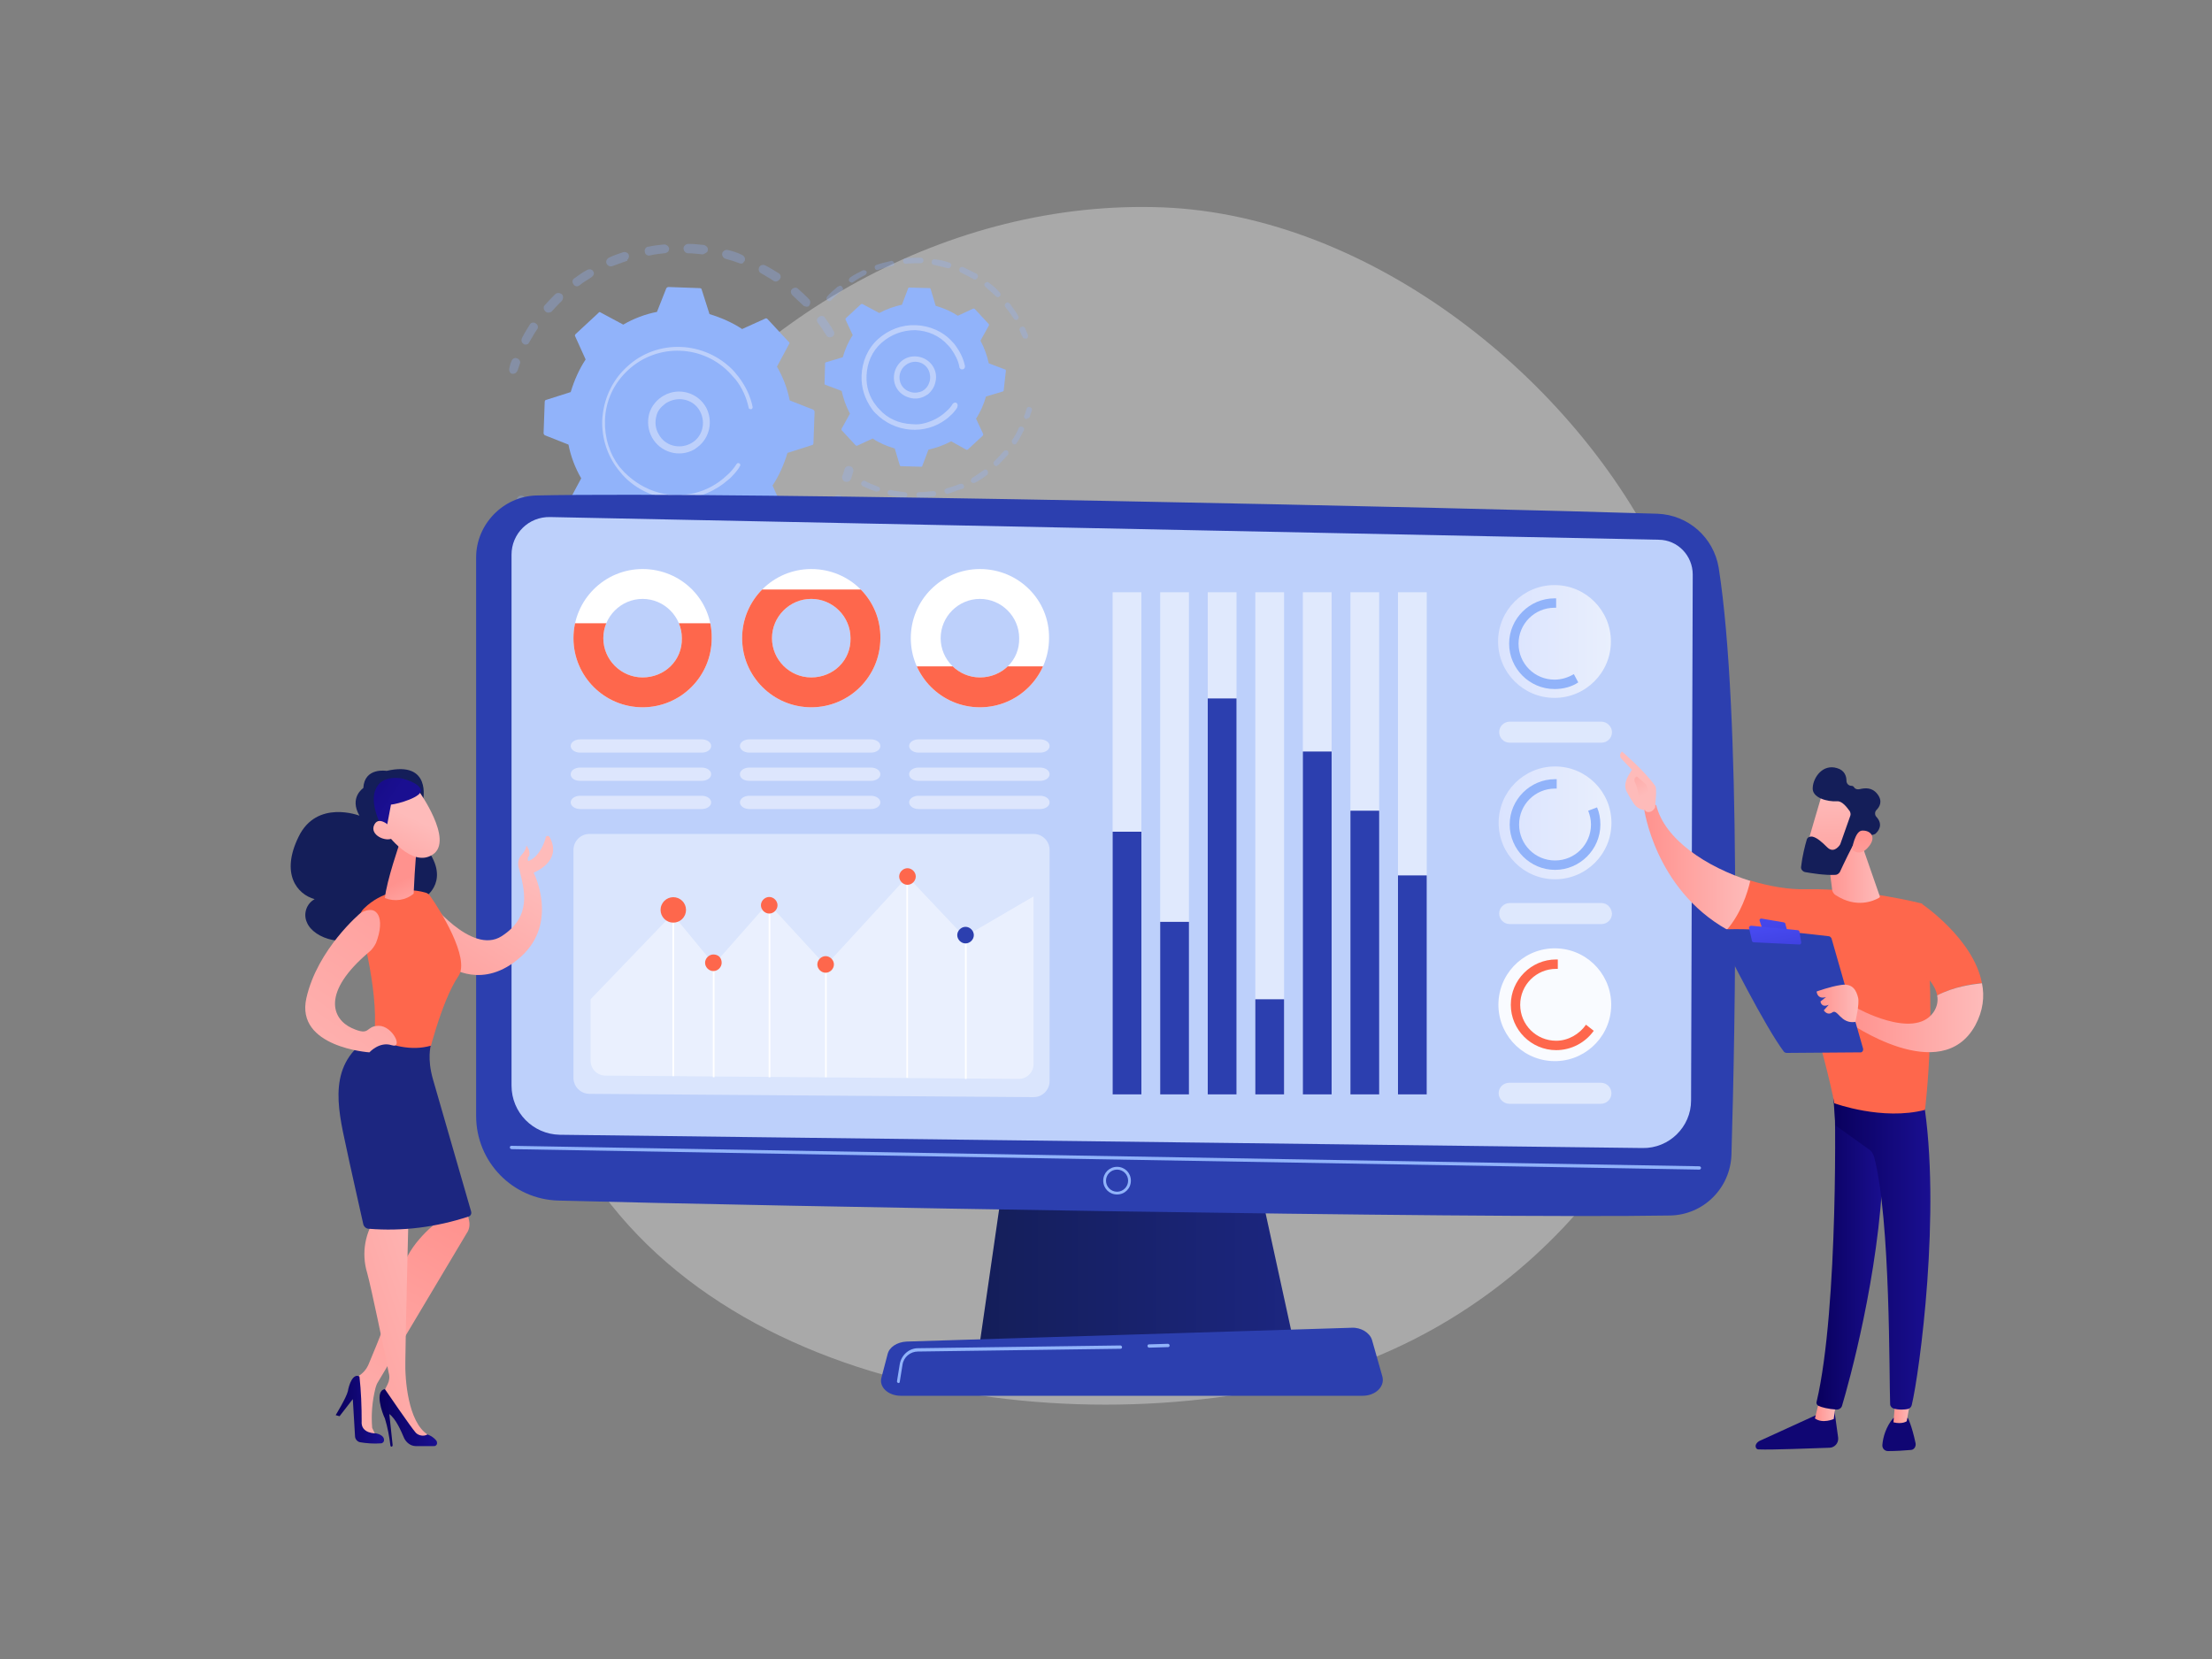 <?xml version="1.0" encoding="utf-8"?>
<!-- Generator: Adobe Illustrator 26.0.2, SVG Export Plug-In . SVG Version: 6.00 Build 0)  -->
<svg version="1.1" id="Layer_1" xmlns="http://www.w3.org/2000/svg" xmlns:xlink="http://www.w3.org/1999/xlink" x="0px" y="0px"
	 viewBox="0 0 400 300" style="enable-background:new 0 0 400 300;" xml:space="preserve">
<rect x="0" y="0" width="400" height="300" fill="#808080" stroke="none"/>
<style type="text/css">
	.st0{opacity:0.54;fill:#CCCCCC;enable-background:new    ;}
	.st1{opacity:0.3;}
	.st2{fill:#91B3FA;}
	.st3{fill:#BDD0FB;}
	.st4{fill:url(#SVGID_1_);}
	.st5{fill:#2C3FAF;}
	.st6{opacity:0.53;}
	.st7{fill:#FFFFFF;}
	.st8{clip-path:url(#SVGID_00000000190214613625070290000017296273260051963264_);fill:#FE674C;}
	.st9{clip-path:url(#SVGID_00000040559868231707047220000009889342857761761463_);fill:#FE674C;}
	.st10{clip-path:url(#SVGID_00000038390085284386885060000017703002353036294060_);fill:#FE674C;}
	.st11{opacity:0.44;fill:#FFFFFF;}
	.st12{fill:#FE674C;}
	.st13{opacity:0.48;}
	.st14{fill:url(#SVGID_00000008851175973363688240000014307749143243516095_);}
	.st15{opacity:0.5;fill:#FFFFFF;}
	.st16{fill:url(#SVGID_00000158728059148776377460000003415335837770723467_);}
	.st17{opacity:0.91;fill:#FFFFFF;}
	.st18{fill:#100673;}
	.st19{fill:url(#SVGID_00000110471435092855700800000017429492835035622286_);}
	.st20{fill:url(#SVGID_00000086662586160875280580000000558128183527928250_);}
	.st21{fill:url(#SVGID_00000051354371110420859500000004444719800594256314_);}
	.st22{fill:url(#SVGID_00000039129413274996931820000003111585776198960259_);}
	.st23{fill:url(#SVGID_00000142882206692843542030000016425177035897659265_);}
	.st24{fill:url(#SVGID_00000130611578080953966200000014677523039904525486_);}
	.st25{fill:url(#SVGID_00000036946525425126031770000017961572889626327694_);}
	.st26{fill:url(#SVGID_00000044152617847369668090000013930619069853864851_);}
	.st27{fill:url(#SVGID_00000073711173234412414980000006635558064076258451_);}
	.st28{fill:url(#SVGID_00000015321689318403639650000003158359893616341677_);}
	.st29{fill:url(#SVGID_00000078040530798308888660000008231211933805015443_);}
	.st30{fill:url(#SVGID_00000028283279226050961460000004891723083012457096_);}
	.st31{fill:url(#SVGID_00000084505085552001159160000015421555759248368296_);}
	.st32{fill:#141E59;}
	.st33{fill:url(#SVGID_00000148626144490445556000000005255660238092663713_);}
	.st34{fill:url(#SVGID_00000098191908947165817010000011933634814091822509_);}
	.st35{fill:url(#SVGID_00000111184304670308320590000000022980848888981413_);}
	.st36{fill:url(#SVGID_00000099625138265956426160000005035717722499805066_);}
	.st37{fill:url(#SVGID_00000182505280970067542080000009694445567797743803_);}
	.st38{fill:url(#SVGID_00000071527878345997352400000005110478992902234540_);}
	.st39{fill:url(#SVGID_00000091010945422265758810000013774300841600630188_);}
	.st40{fill:url(#SVGID_00000078747606275135297490000009886480665783431867_);}
	.st41{fill:url(#SVGID_00000182512495607932557030000006404760989005160089_);}
	.st42{fill:url(#SVGID_00000087387672636956528790000014461145788796705927_);}
	.st43{fill:#1C2680;}
	.st44{fill:url(#SVGID_00000068647143004018065790000015511069445625174163_);}
</style>
<g>
	<path class="st0" d="M282.6,222.1c-13.6,14.3-31.6,24.9-53.3,29.1c-49.8,9.8-117.2-5.1-132.3-60.1c-9.2-33.5-2.8-72.6,16.2-101.7
		c20.9-31.9,58.5-53.4,97.1-51.9c37.7,1.5,74.7,31.2,90.3,64.2C320.3,143.5,311.6,191.5,282.6,222.1z"/>
	<g>
		<g>
			<g class="st1">
				<path class="st2" d="M150.5,60.9c-0.4,0.2-0.9,0.1-1.1-0.3c-0.5-0.7-0.9-1.5-1.5-2.2c-0.3-0.4-0.2-0.9,0.2-1.1c0,0,0,0,0,0
					c0.4-0.3,0.9-0.2,1.1,0.2c0.5,0.7,1.1,1.5,1.5,2.3C151,60.2,150.9,60.6,150.5,60.9C150.6,60.9,150.6,60.9,150.5,60.9z
					 M145.2,55.2c-0.6-0.6-1.3-1.2-1.9-1.8c-0.3-0.3-0.4-0.8-0.1-1.1c0.3-0.3,0.8-0.4,1.1-0.1c0.7,0.6,1.4,1.3,2,1.9
					c0.3,0.3,0.3,0.8,0,1.2c0,0,0,0-0.1,0.1C146,55.5,145.5,55.5,145.2,55.2z M139.9,50.8c-0.7-0.5-1.5-0.9-2.3-1.4
					c-0.4-0.2-0.5-0.7-0.3-1.1c0.2-0.4,0.7-0.5,1.1-0.3c0.8,0.4,1.6,0.9,2.4,1.4c0.4,0.2,0.5,0.8,0.2,1.1c-0.1,0.1-0.1,0.1-0.2,0.2
					C140.6,50.9,140.2,51,139.9,50.8z M133.7,47.6c-0.8-0.3-1.7-0.6-2.5-0.8c-0.4-0.1-0.7-0.6-0.6-1c0.1-0.4,0.6-0.7,1-0.6
					c0.9,0.2,1.8,0.5,2.6,0.9c0.4,0.2,0.6,0.6,0.5,1c-0.1,0.2-0.2,0.3-0.3,0.4C134.3,47.7,134,47.7,133.7,47.6z M127,46
					c-0.9-0.1-1.8-0.2-2.6-0.2c-0.4,0-0.8-0.4-0.8-0.9c0-0.4,0.4-0.8,0.9-0.8c0.9,0,1.9,0.1,2.8,0.2c0.4,0.1,0.8,0.5,0.7,0.9
					c0,0.2-0.1,0.4-0.3,0.5C127.4,45.9,127.2,46,127,46z M120.1,45.8c-0.9,0.1-1.8,0.2-2.6,0.4c-0.4,0.1-0.9-0.2-0.9-0.7
					c-0.1-0.4,0.2-0.9,0.7-0.9c0.9-0.2,1.8-0.3,2.8-0.4c0.4,0,0.8,0.3,0.9,0.7c0,0.3-0.1,0.6-0.3,0.7
					C120.4,45.8,120.2,45.8,120.1,45.8z M94.7,62.2c-0.4-0.2-0.5-0.7-0.3-1.1c0.4-0.8,0.9-1.6,1.4-2.4c0.2-0.4,0.8-0.5,1.1-0.2
					c0.4,0.2,0.5,0.8,0.2,1.1c-0.5,0.7-0.9,1.5-1.4,2.3c-0.1,0.1-0.1,0.2-0.2,0.3C95.3,62.3,94.9,62.4,94.7,62.2z M113.3,47.2
					c-0.8,0.3-1.7,0.6-2.5,0.9c-0.4,0.2-0.9,0-1.1-0.4c-0.2-0.4,0-0.9,0.4-1.1c0.8-0.4,1.7-0.7,2.6-1c0.4-0.1,0.9,0.1,1,0.5
					c0.1,0.3,0,0.7-0.3,0.9C113.5,47.2,113.4,47.2,113.3,47.2z M98.6,56.3c-0.3-0.3-0.4-0.8-0.1-1.1c0.6-0.7,1.3-1.4,1.9-2
					c0.3-0.3,0.8-0.3,1.2,0c0.3,0.3,0.3,0.8,0,1.2c-0.6,0.6-1.2,1.2-1.8,1.9c0,0-0.1,0.1-0.1,0.1C99.3,56.6,98.9,56.6,98.6,56.3z
					 M107,50.1c-0.7,0.5-1.5,0.9-2.2,1.5c-0.4,0.3-0.9,0.2-1.1-0.2c-0.3-0.4-0.2-0.9,0.2-1.1c0,0,0,0,0,0c0.7-0.5,1.5-1.1,2.3-1.5
					c0.4-0.2,0.9-0.1,1.1,0.3C107.5,49.4,107.4,49.8,107,50.1C107.1,50.1,107.1,50.1,107,50.1z"/>
				<path class="st2" d="M93.3,67.4c0.1-0.1,0.2-0.2,0.3-0.4c0.1-0.4,0.3-0.8,0.4-1.2c0.2-0.4-0.1-0.9-0.5-1c-0.4-0.2-0.9,0.1-1,0.5
					c-0.2,0.4-0.3,0.8-0.4,1.3c-0.1,0.4,0.1,0.9,0.5,1C92.8,67.6,93.1,67.6,93.3,67.4z"/>
			</g>
			<g class="st1">
				<path class="st2" d="M95.4,92.2c0.3-0.2,0.4-0.7,0.2-1c-0.2-0.4-0.4-0.8-0.6-1.1c-0.2-0.4-0.7-0.6-1.1-0.4
					c-0.4,0.2-0.6,0.7-0.4,1.1c0.2,0.4,0.4,0.8,0.6,1.2c0.2,0.4,0.7,0.5,1.1,0.3C95.3,92.2,95.4,92.2,95.4,92.2z"/>
				<path class="st2" d="M141.3,103.5c-0.4,0.3-0.9,0.2-1.1-0.2c-0.3-0.4-0.2-0.9,0.2-1.1c0.7-0.5,1.4-1,2.1-1.6
					c0.3-0.3,0.9-0.2,1.1,0.1c0.3,0.3,0.2,0.9-0.1,1.1c-0.3,0.2-0.6,0.5-0.9,0.7C142.1,102.9,141.7,103.2,141.3,103.5z M145.5,98.9
					c-0.3-0.3-0.3-0.8,0-1.2c0.6-0.6,1.2-1.3,1.7-2c0.3-0.4,0.8-0.4,1.1-0.1c0.4,0.3,0.4,0.8,0.1,1.1c-0.6,0.7-1.2,1.4-1.8,2.1
					c0,0-0.1,0.1-0.1,0.1C146.3,99.2,145.8,99.2,145.5,98.9z M137.4,105.8c-0.8,0.4-1.7,0.8-2.5,1.1c-0.4,0.2-0.9,0-1.1-0.5
					c-0.2-0.4,0-0.9,0.5-1.1c0.8-0.3,1.6-0.7,2.4-1.1c0.4-0.2,0.9,0,1.1,0.4c0.2,0.4,0.1,0.8-0.2,1
					C137.5,105.7,137.5,105.7,137.4,105.8z M149.9,93.4c-0.4-0.2-0.5-0.7-0.3-1.1c0.4-0.7,0.8-1.5,1.2-2.3c0.2-0.4,0.7-0.6,1.1-0.4
					c0.4,0.2,0.6,0.7,0.4,1.1c-0.4,0.8-0.8,1.6-1.3,2.4c-0.1,0.1-0.1,0.2-0.2,0.2C150.5,93.6,150.2,93.6,149.9,93.4z M130.7,108.2
					c-0.9,0.2-1.8,0.4-2.7,0.5c-0.4,0.1-0.9-0.2-0.9-0.7c-0.1-0.4,0.2-0.9,0.7-0.9c0.9-0.1,1.7-0.3,2.5-0.5c0.4-0.1,0.9,0.2,1,0.6
					c0.1,0.3,0,0.7-0.3,0.8C130.9,108.1,130.8,108.2,130.7,108.2z M123.6,109.2c-0.9,0-1.8,0-2.7-0.1c-0.4,0-0.8-0.4-0.8-0.9
					c0-0.4,0.4-0.8,0.9-0.8c0.9,0.1,1.7,0.1,2.6,0.1c0.4,0,0.8,0.3,0.8,0.8c0,0.3-0.1,0.5-0.3,0.7
					C124,109.1,123.8,109.1,123.6,109.2z M116.5,108.5c-0.9-0.2-1.8-0.4-2.7-0.7c-0.4-0.1-0.7-0.6-0.6-1c0.1-0.4,0.6-0.7,1-0.6
					c0.8,0.2,1.7,0.4,2.5,0.6c0.4,0.1,0.7,0.5,0.6,1c0,0.2-0.2,0.4-0.3,0.5C117,108.5,116.7,108.6,116.5,108.5z M109.7,106.3
					c-0.8-0.4-1.7-0.8-2.4-1.2c-0.4-0.2-0.5-0.7-0.3-1.1c0.2-0.4,0.7-0.5,1.1-0.3c0.8,0.4,1.5,0.8,2.3,1.2c0.4,0.2,0.6,0.7,0.4,1.1
					c-0.1,0.1-0.1,0.2-0.3,0.3C110.2,106.4,109.9,106.5,109.7,106.3z M103.5,102.7c-0.7-0.5-1.4-1.1-2.1-1.7
					c-0.3-0.3-0.4-0.8-0.1-1.2c0.3-0.3,0.8-0.4,1.2-0.1c0.6,0.6,1.3,1.1,2,1.6c0.4,0.3,0.4,0.8,0.2,1.1c0,0.1-0.1,0.1-0.2,0.2
					C104.2,102.9,103.8,102.9,103.5,102.7z M98.2,97.8c-0.4-0.5-0.9-1-1.3-1.6c-0.1-0.2-0.3-0.4-0.4-0.6c-0.3-0.4-0.2-0.9,0.2-1.1
					c0.4-0.3,0.9-0.2,1.1,0.2c0.1,0.2,0.3,0.4,0.4,0.6c0.4,0.5,0.8,1,1.2,1.5c0.3,0.3,0.3,0.9-0.1,1.1c0,0,0,0,0,0
					C99,98.2,98.5,98.1,98.2,97.8z"/>
				<path class="st2" d="M153.6,87c0.1-0.1,0.2-0.2,0.3-0.4c0.1-0.4,0.3-0.9,0.4-1.3c0.1-0.4-0.1-0.9-0.6-1c-0.4-0.1-0.9,0.1-1,0.6
					c-0.1,0.4-0.2,0.8-0.4,1.2c-0.1,0.4,0.1,0.9,0.5,1C153.2,87.2,153.4,87.1,153.6,87z"/>
			</g>
			<g>
				<path class="st2" d="M147.3,74.5c0-0.2-0.1-0.3-0.2-0.4l-4.3-1.7c-0.4-2.1-1.2-4.2-2.3-6.1l2.2-4.1c0.1-0.1,0.1-0.3-0.1-0.4
					l-3.8-4.1c-0.1-0.1-0.3-0.2-0.4-0.1l-4.2,1.9c-1.8-1.2-3.9-2.1-5.9-2.7l-1.4-4.4c0-0.2-0.2-0.3-0.4-0.3l-5.6-0.2
					c-0.2,0-0.3,0.1-0.4,0.2l-1.7,4.3c-2.1,0.4-4.2,1.2-6.1,2.3l-4.1-2.2c-0.1-0.1-0.3-0.1-0.4,0.1l-4.1,3.8
					c-0.1,0.1-0.2,0.3-0.1,0.4l1.9,4.2c-1.2,1.8-2.1,3.9-2.7,5.9l-4.4,1.4c-0.2,0-0.3,0.2-0.3,0.4l-0.2,5.6c0,0.2,0.1,0.3,0.2,0.4
					l4.3,1.7c0.4,2.1,1.2,4.2,2.3,6.1l-2.2,4.1c-0.1,0.1-0.1,0.3,0.1,0.4l3.8,4.1c0.1,0.1,0.3,0.2,0.4,0.1l4.2-1.9
					c1.8,1.2,3.9,2.1,5.9,2.7l1.4,4.4c0,0.2,0.2,0.3,0.4,0.3l5.6,0.2c0.2,0,0.3-0.1,0.4-0.2l1.7-4.3c2.1-0.4,4.2-1.2,6.1-2.3
					l4.1,2.2c0.1,0.1,0.3,0.1,0.4-0.1l4.1-3.8c0.1-0.1,0.2-0.3,0.1-0.4l-1.9-4.2c1.2-1.8,2.1-3.9,2.7-5.9l4.4-1.4
					c0.2,0,0.3-0.2,0.3-0.4L147.3,74.5z"/>
				<g>
					<path class="st3" d="M125.5,81.3c-2.7,1.5-6.1,0.5-7.6-2.2c-0.7-1.3-0.9-2.8-0.5-4.3c0.4-1.4,1.4-2.6,2.7-3.3
						c2.7-1.5,6.1-0.5,7.6,2.2c1.3,2.5,0.6,5.5-1.5,7.1C125.9,81,125.7,81.2,125.5,81.3z M118.7,75.2c-0.3,1.1-0.2,2.3,0.4,3.3
						c1.1,2.1,3.7,2.8,5.8,1.7c2.1-1.1,2.8-3.7,1.7-5.8c-1.1-2.1-3.7-2.8-5.8-1.7c-0.2,0.1-0.4,0.2-0.5,0.3
						C119.5,73.6,118.9,74.3,118.7,75.2z"/>
				</g>
				<path class="st3" d="M130.9,87.4c0.4-0.3,0.7-0.6,1.1-0.9l0,0c0.1-0.1,0.2-0.2,0.3-0.3c0.5-0.5,1-1.1,1.4-1.7c0,0,0,0,0,0
					c0,0,0,0,0-0.1c0,0,0.1-0.1,0.1-0.1c0.1-0.1,0.1-0.3,0-0.4c0,0,0-0.1-0.1-0.1c-0.1-0.1-0.4-0.1-0.5,0.1
					c-0.5,0.8-1.1,1.5-1.8,2.1c-3.4,3.2-8,4.2-12.2,3.1c-2.3-0.6-4.5-1.9-6.3-3.7c-0.3-0.3-0.6-0.7-0.9-1c-1.8-2.4-2.7-5.3-2.6-8.4
					c0.1-3.5,1.6-6.7,4.2-9.1c5.3-4.9,13.6-4.6,18.5,0.7c0.3,0.3,0.6,0.7,0.9,1c1.2,1.5,2,3.3,2.4,5.2c0,0,0,0.1,0.1,0.1
					c0.1,0.1,0.2,0.1,0.3,0.1c0.2,0,0.3-0.2,0.3-0.4c-0.4-2-1.3-3.8-2.5-5.4c-0.3-0.4-0.6-0.7-0.9-1.1c-5.2-5.5-13.9-5.9-19.4-0.7
					c-2.7,2.5-4.2,5.9-4.4,9.6c-0.1,3.2,0.9,6.3,2.8,8.8c0.3,0.4,0.6,0.7,0.9,1.1c2.5,2.7,5.9,4.2,9.6,4.4
					C125.4,90.3,128.4,89.3,130.9,87.4z"/>
			</g>
		</g>
		<g>
			<g class="st1">
				<path class="st2" d="M185.7,61.2c0.2-0.1,0.2-0.4,0.2-0.6c-0.2-0.4-0.3-0.8-0.5-1.2c-0.1-0.3-0.4-0.4-0.7-0.3
					c-0.3,0.1-0.4,0.4-0.3,0.7c0.2,0.4,0.3,0.8,0.5,1.1c0.1,0.3,0.4,0.4,0.6,0.3C185.7,61.3,185.7,61.2,185.7,61.2z"/>
				<path class="st2" d="M184,57.8c-0.2,0.1-0.5,0.1-0.7-0.2c-0.4-0.6-0.8-1.2-1.2-1.7c-0.1-0.1-0.2-0.2-0.3-0.4
					c-0.2-0.2-0.1-0.5,0.1-0.7c0.2-0.2,0.5-0.1,0.7,0.1c0.1,0.1,0.2,0.2,0.3,0.4c0.4,0.6,0.9,1.2,1.2,1.8
					C184.3,57.3,184.2,57.6,184,57.8C184,57.8,184,57.8,184,57.8z M180.1,53.6c-0.6-0.6-1.3-1.2-1.9-1.7c-0.2-0.2-0.3-0.5-0.1-0.7
					c0.2-0.2,0.5-0.3,0.7-0.1c0.7,0.5,1.4,1.1,2,1.8c0.2,0.2,0.2,0.5,0,0.7c0,0,0,0-0.1,0C180.6,53.8,180.3,53.8,180.1,53.6z
					 M176.1,50.5c-0.7-0.4-1.5-0.8-2.3-1.2c-0.3-0.1-0.4-0.4-0.3-0.7c0.1-0.3,0.4-0.4,0.7-0.3c0.8,0.4,1.6,0.8,2.4,1.2
					c0.2,0.1,0.3,0.4,0.2,0.7c0,0.1-0.1,0.1-0.1,0.1C176.5,50.6,176.3,50.6,176.1,50.5z M171.4,48.5c-0.8-0.2-1.7-0.4-2.5-0.6
					c-0.3,0-0.5-0.3-0.4-0.6c0-0.3,0.3-0.5,0.6-0.4c0.9,0.1,1.8,0.3,2.6,0.6c0.3,0.1,0.4,0.4,0.3,0.6c0,0.1-0.1,0.2-0.2,0.3
					C171.7,48.5,171.6,48.5,171.4,48.5z M166.4,47.6c-0.8,0-1.7,0-2.6,0.1c-0.3,0-0.5-0.2-0.5-0.5c0-0.3,0.2-0.5,0.5-0.5
					c0.9-0.1,1.8-0.1,2.7-0.1c0.3,0,0.5,0.2,0.5,0.5c0,0.2-0.1,0.3-0.2,0.4C166.6,47.6,166.5,47.6,166.4,47.6z M161.3,48.1
					c-0.8,0.2-1.7,0.4-2.5,0.7c-0.3,0.1-0.5,0-0.6-0.3c-0.1-0.3,0-0.5,0.3-0.6c0.8-0.3,1.7-0.5,2.6-0.7c0.3-0.1,0.5,0.1,0.6,0.4
					c0,0.2,0,0.4-0.2,0.5C161.4,48,161.4,48.1,161.3,48.1z M156.5,49.7c-0.8,0.4-1.5,0.8-2.2,1.3c-0.2,0.2-0.5,0.1-0.7-0.1
					c-0.2-0.2-0.1-0.5,0.1-0.7c0.7-0.5,1.5-0.9,2.3-1.3c0.2-0.1,0.6,0,0.7,0.2C156.8,49.3,156.7,49.5,156.5,49.7
					C156.5,49.7,156.5,49.7,156.5,49.7z M149.6,54.3c-0.2-0.2-0.2-0.5,0-0.7c0.5-0.6,1.1-1.1,1.7-1.6c0.1-0.1,0.2-0.2,0.3-0.2
					c0.2-0.2,0.5-0.2,0.7,0.1c0.2,0.2,0.2,0.5-0.1,0.7c-0.1,0.1-0.2,0.1-0.3,0.2c-0.6,0.5-1.1,1-1.6,1.5c0,0,0,0-0.1,0.1
					C150.1,54.5,149.8,54.5,149.6,54.3z"/>
			</g>
			<g class="st1">
				<path class="st2" d="M178.5,85.9c-0.7,0.5-1.4,1-2.2,1.4c-0.2,0.1-0.5,0.1-0.7-0.2c-0.1-0.2,0-0.5,0.2-0.7
					c0.7-0.4,1.4-0.9,2.1-1.4c0.2-0.2,0.5-0.1,0.7,0.1C178.7,85.4,178.7,85.7,178.5,85.9C178.5,85.9,178.5,85.9,178.5,85.9z
					 M179.8,84.1c-0.2-0.2-0.2-0.5,0-0.7c0.6-0.6,1.2-1.2,1.7-1.8c0.2-0.2,0.5-0.2,0.7-0.1c0.2,0.2,0.2,0.5,0.1,0.7
					c-0.6,0.7-1.2,1.3-1.8,1.9c0,0,0,0,0,0C180.2,84.4,179.9,84.3,179.8,84.1z M173.9,88.4c-0.8,0.3-1.6,0.6-2.5,0.9
					c-0.3,0.1-0.5-0.1-0.6-0.4c-0.1-0.3,0.1-0.5,0.4-0.6c0.8-0.2,1.6-0.5,2.4-0.8c0.3-0.1,0.6,0,0.7,0.3c0.1,0.2,0,0.5-0.2,0.6
					C174,88.4,173.9,88.4,173.9,88.4z M183.2,80.3c-0.2-0.2-0.3-0.5-0.2-0.7c0.5-0.7,0.9-1.4,1.2-2.2c0.1-0.2,0.4-0.4,0.7-0.2
					c0.3,0.1,0.4,0.4,0.2,0.7c-0.4,0.8-0.8,1.6-1.3,2.3c0,0.1-0.1,0.1-0.1,0.1C183.6,80.4,183.3,80.4,183.2,80.3z M168.8,89.8
					c-0.9,0.1-1.7,0.2-2.6,0.2c-0.3,0-0.5-0.2-0.5-0.5c0-0.3,0.2-0.5,0.5-0.5c0.8,0,1.7-0.1,2.5-0.2c0.3,0,0.5,0.1,0.6,0.4
					c0,0.2-0.1,0.4-0.2,0.5C169,89.8,168.9,89.8,168.8,89.8z M163.5,90c-0.9-0.1-1.7-0.2-2.6-0.4c-0.3-0.1-0.4-0.3-0.4-0.6
					c0.1-0.3,0.3-0.4,0.6-0.4c0.8,0.2,1.7,0.3,2.5,0.4c0.3,0,0.5,0.3,0.5,0.5c0,0.1-0.1,0.3-0.2,0.4C163.8,90,163.7,90,163.5,90z
					 M158.4,88.9c-0.8-0.3-1.6-0.6-2.4-1c-0.2-0.1-0.4-0.4-0.2-0.7c0.1-0.2,0.4-0.4,0.7-0.2c0.7,0.4,1.5,0.7,2.3,1
					c0.3,0.1,0.4,0.4,0.3,0.6c0,0.1-0.1,0.2-0.2,0.2C158.7,88.9,158.6,88.9,158.4,88.9z"/>
				<path class="st2" d="M186,75.6c0.1-0.1,0.1-0.1,0.2-0.2c0.1-0.4,0.3-0.8,0.4-1.2c0.1-0.3-0.1-0.5-0.4-0.6
					c-0.3-0.1-0.5,0.1-0.6,0.4c-0.1,0.4-0.2,0.8-0.4,1.2c-0.1,0.3,0.1,0.5,0.3,0.6C185.7,75.7,185.8,75.7,186,75.6z"/>
			</g>
			<g>
				<path class="st2" d="M181.9,67c0-0.1-0.1-0.2-0.2-0.2l-2.9-1.1c-0.3-1.4-0.8-2.8-1.5-4.1l1.5-2.7c0.1-0.1,0-0.2,0-0.3l-2.5-2.7
					c-0.1-0.1-0.2-0.1-0.3-0.1l-2.8,1.3c-1.2-0.8-2.6-1.4-4-1.8l-0.9-3c0-0.1-0.1-0.2-0.2-0.2l-3.7-0.1c-0.1,0-0.2,0.1-0.2,0.2
					l-1.1,2.9c-1.4,0.3-2.8,0.8-4.1,1.5L156,55c-0.1-0.1-0.2,0-0.3,0l-2.7,2.5c-0.1,0.1-0.1,0.2-0.1,0.3l1.3,2.8
					c-0.8,1.2-1.4,2.6-1.8,4l-3,0.9c-0.1,0-0.2,0.1-0.2,0.2l-0.1,3.7c0,0.1,0.1,0.2,0.2,0.2l2.9,1.1c0.3,1.4,0.8,2.8,1.5,4.1
					l-1.5,2.7c-0.1,0.1,0,0.2,0,0.3l2.5,2.7c0.1,0.1,0.2,0.1,0.3,0.1l2.8-1.3c1.2,0.8,2.6,1.4,4,1.8l0.9,3c0,0.1,0.1,0.2,0.2,0.2
					l3.7,0.1c0.1,0,0.2-0.1,0.2-0.2l1.1-2.9c1.4-0.3,2.8-0.8,4.1-1.5l2.7,1.5c0.1,0.1,0.2,0,0.3,0l2.7-2.5c0.1-0.1,0.1-0.2,0.1-0.3
					l-1.3-2.8c0.8-1.2,1.4-2.6,1.8-4l3-0.9c0.1,0,0.2-0.1,0.2-0.2L181.9,67z"/>
				<g>
					<path class="st3" d="M167.3,71.6c-0.9,0.5-1.9,0.6-2.9,0.3c-1-0.3-1.8-0.9-2.3-1.8c-1-1.8-0.3-4.2,1.5-5.2
						c1.8-1,4.2-0.3,5.2,1.5c0.5,0.9,0.6,1.9,0.3,2.9c-0.2,0.8-0.7,1.5-1.3,2C167.6,71.4,167.5,71.5,167.3,71.6z M163,69.6
						c0.4,0.7,1,1.1,1.7,1.3c0.7,0.2,1.5,0.1,2.1-0.2l0,0c0.7-0.4,1.1-1,1.3-1.7c0.2-0.7,0.1-1.5-0.2-2.1c-0.7-1.4-2.4-1.9-3.8-1.1
						c-0.1,0.1-0.2,0.1-0.3,0.2C162.7,66.8,162.3,68.3,163,69.6z"/>
				</g>
				<path class="st3" d="M171.1,75.8c0.3-0.2,0.5-0.4,0.7-0.6c0.5-0.4,0.9-0.9,1.3-1.5c0,0,0,0,0-0.1c0.1-0.2,0.1-0.4,0-0.6
					c0,0-0.1-0.1-0.1-0.1c-0.2-0.2-0.5-0.1-0.7,0.1c-0.3,0.5-0.7,1-1.2,1.4l0,0c0,0,0,0-0.1,0.1c-1.1,1-2.3,1.6-3.7,2
					c-0.7,0.2-1.5,0.3-2.3,0.2c0,0,0,0,0,0c0,0,0,0-0.1,0c-2.3-0.1-4.4-1-5.9-2.7c-0.2-0.2-0.4-0.4-0.6-0.7
					c-1.2-1.5-1.8-3.4-1.7-5.4c0.1-2.3,1-4.4,2.7-5.9c1.7-1.5,3.8-2.3,6.1-2.3c2.3,0.1,4.4,1,5.9,2.7c0.2,0.2,0.4,0.4,0.6,0.7
					c0.7,1,1.3,2.1,1.5,3.3c0,0.1,0,0.1,0.1,0.2c0.1,0.2,0.3,0.2,0.5,0.2c0.3-0.1,0.4-0.3,0.4-0.6c-0.3-1.4-0.9-2.6-1.7-3.7
					c-0.2-0.3-0.4-0.5-0.6-0.7c-1.7-1.9-4.1-2.9-6.6-3c-2.5-0.1-4.9,0.8-6.8,2.5c-1.9,1.7-2.9,4.1-3,6.6c-0.1,2.2,0.6,4.3,1.9,6.1
					c0.2,0.3,0.4,0.5,0.6,0.7C161.8,78.3,167.3,78.7,171.1,75.8z"/>
			</g>
		</g>
	</g>
	<g>
		<g>
			<linearGradient id="SVGID_1_" gradientUnits="userSpaceOnUse" x1="177.053" y1="226.458" x2="234.102" y2="226.458">
				<stop  offset="0" style="stop-color:#141E59"/>
				<stop  offset="1" style="stop-color:#1C2680"/>
			</linearGradient>
			<polygon class="st4" points="182,209.5 177.1,243.4 234.1,243.4 226.7,209.5 			"/>
			<path class="st5" d="M86.1,100.8v101c0,8.3,6.6,15.1,14.9,15.3c36.9,1,165.9,3.3,201,2.7c6-0.1,10.9-4.9,11.1-11
				c0.7-23.5,1.8-79.9-2.3-106.1c-0.9-5.5-5.5-9.6-11.1-9.8c-30.9-1-167.7-4.1-202.8-3.3C91,89.8,86.1,94.8,86.1,100.8z"/>
			<path class="st3" d="M92.5,100.3v96c0,4.9,3.9,8.8,8.7,8.9l195.8,2.4c4.8,0.1,8.8-3.8,8.8-8.6l0.3-95.1c0-3.4-2.7-6.3-6.2-6.3
				L99.5,93.5C95.6,93.4,92.5,96.5,92.5,100.3z"/>
			<path class="st2" d="M307.3,211.5C307.3,211.5,307.3,211.5,307.3,211.5l-214.8-3.7c-0.1,0-0.3-0.1-0.3-0.3c0-0.2,0.1-0.3,0.3-0.3
				l214.8,3.7c0.1,0,0.3,0.1,0.3,0.3C307.6,211.4,307.4,211.5,307.3,211.5z"/>
			<path class="st2" d="M202,216c-1.4,0-2.5-1.1-2.5-2.5s1.1-2.5,2.5-2.5c1.4,0,2.5,1.1,2.5,2.5S203.4,216,202,216z M202,211.5
				c-1.1,0-2,0.9-2,2s0.9,2,2,2s2-0.9,2-2S203.1,211.5,202,211.5z"/>
			<path class="st5" d="M246.4,252.4h-83.5c-2.3,0-4-1.6-3.5-3.3l1.1-4.2c0.3-1.3,1.7-2.2,3.4-2.3l80.5-2.5c1.7-0.1,3.3,0.9,3.7,2.2
				l1.9,6.7C250.4,250.8,248.7,252.4,246.4,252.4z"/>
			<path class="st2" d="M207.8,243.7c-0.1,0-0.3-0.1-0.3-0.3c0-0.2,0.1-0.3,0.3-0.3l3.4-0.1c0.1,0,0.3,0.1,0.3,0.3
				c0,0.2-0.1,0.3-0.3,0.3L207.8,243.7L207.8,243.7z"/>
			<path class="st2" d="M162.5,250.1C162.4,250.1,162.4,250.1,162.5,250.1c-0.2,0-0.3-0.2-0.3-0.3l0.5-3.1c0.3-1.7,1.7-2.9,3.3-2.9
				l36.6-0.5h0c0.1,0,0.3,0.1,0.3,0.3c0,0.2-0.1,0.3-0.3,0.3l-36.6,0.5c-1.4,0-2.6,1-2.8,2.4l-0.5,3.1
				C162.7,250,162.6,250.1,162.5,250.1z"/>
		</g>
		<g>
			<g class="st6">
				<rect x="201.2" y="107.1" class="st7" width="5.2" height="90.8"/>
				<rect x="209.8" y="107.1" class="st7" width="5.2" height="90.8"/>
				<rect x="218.4" y="107.1" class="st7" width="5.2" height="90.8"/>
				<rect x="227" y="107.1" class="st7" width="5.2" height="90.8"/>
				<rect x="235.6" y="107.1" class="st7" width="5.2" height="90.8"/>
				<rect x="244.2" y="107.1" class="st7" width="5.2" height="90.8"/>
				<rect x="252.8" y="107.1" class="st7" width="5.2" height="90.8"/>
			</g>
			<rect x="201.2" y="150.4" class="st5" width="5.2" height="47.5"/>
			<rect x="209.8" y="166.7" class="st5" width="5.2" height="31.2"/>
			<rect x="218.4" y="126.3" class="st5" width="5.2" height="71.6"/>
			<rect x="227" y="180.7" class="st5" width="5.2" height="17.2"/>
			<rect x="235.6" y="135.9" class="st5" width="5.2" height="62"/>
			<rect x="244.2" y="146.6" class="st5" width="5.2" height="51.3"/>
			<rect x="252.8" y="158.3" class="st5" width="5.2" height="39.6"/>
		</g>
		<g>
			<g>
				<g>
					<defs>
						<path id="SVGID_00000053511260174569531230000010662617222965051032_" d="M116.2,102.9c-6.9,0-12.5,5.6-12.5,12.5
							c0,6.9,5.6,12.5,12.5,12.5c6.9,0,12.5-5.6,12.5-12.5C128.8,108.5,123.2,102.9,116.2,102.9z M116.2,122.5
							c-3.9,0-7.1-3.2-7.1-7.1c0-3.9,3.2-7.1,7.1-7.1c3.9,0,7.1,3.2,7.1,7.1C123.4,119.4,120.2,122.5,116.2,122.5z"/>
					</defs>
					
						<use xlink:href="#SVGID_00000053511260174569531230000010662617222965051032_"  style="overflow:visible;opacity:0.57;fill:#FFFFFF;"/>
					<clipPath id="SVGID_00000166649835357953825980000002292088788023720354_">
						<use xlink:href="#SVGID_00000053511260174569531230000010662617222965051032_"  style="overflow:visible;opacity:0.57;"/>
					</clipPath>
					
						<rect x="98.8" y="112.7" style="clip-path:url(#SVGID_00000166649835357953825980000002292088788023720354_);fill:#FE674C;" width="37.2" height="15.7"/>
				</g>
			</g>
			<g>
				<g>
					<defs>
						<path id="SVGID_00000141413572390426333230000007188720961636079527_" d="M146.7,102.9c-6.9,0-12.5,5.6-12.5,12.5
							c0,6.9,5.6,12.5,12.5,12.5c6.9,0,12.5-5.6,12.5-12.5C159.3,108.5,153.7,102.9,146.7,102.9z M146.7,122.5
							c-3.9,0-7.1-3.2-7.1-7.1c0-3.9,3.2-7.1,7.1-7.1c3.9,0,7.1,3.2,7.1,7.1C153.9,119.4,150.7,122.5,146.7,122.5z"/>
					</defs>
					
						<use xlink:href="#SVGID_00000141413572390426333230000007188720961636079527_"  style="overflow:visible;opacity:0.57;fill:#FFFFFF;"/>
					<clipPath id="SVGID_00000102540120563494342370000011045468581491832239_">
						<use xlink:href="#SVGID_00000141413572390426333230000007188720961636079527_"  style="overflow:visible;opacity:0.57;"/>
					</clipPath>
					
						<rect x="129.3" y="106.6" style="clip-path:url(#SVGID_00000102540120563494342370000011045468581491832239_);fill:#FE674C;" width="37.2" height="21.8"/>
				</g>
			</g>
			<g>
				<g>
					<defs>
						<path id="SVGID_00000002372204274346760460000015140855045293448336_" d="M177.2,102.9c-6.9,0-12.5,5.6-12.5,12.5
							c0,6.9,5.6,12.5,12.5,12.5c6.9,0,12.5-5.6,12.5-12.5C189.8,108.5,184.2,102.9,177.2,102.9z M177.2,122.5
							c-3.9,0-7.1-3.2-7.1-7.1c0-3.9,3.2-7.1,7.1-7.1c3.9,0,7.1,3.2,7.1,7.1C184.4,119.4,181.2,122.5,177.2,122.5z"/>
					</defs>
					
						<use xlink:href="#SVGID_00000002372204274346760460000015140855045293448336_"  style="overflow:visible;opacity:0.57;fill:#FFFFFF;"/>
					<clipPath id="SVGID_00000093873762596720440870000005434905887827538595_">
						<use xlink:href="#SVGID_00000002372204274346760460000015140855045293448336_"  style="overflow:visible;opacity:0.57;"/>
					</clipPath>
					
						<rect x="159.8" y="120.5" style="clip-path:url(#SVGID_00000093873762596720440870000005434905887827538595_);fill:#FE674C;" width="37.2" height="7.9"/>
				</g>
			</g>
		</g>
		<g>
			<path class="st11" d="M186.9,198.4l-80.3-0.6c-1.6,0-2.9-1.3-2.9-2.9v-41.2c0-1.6,1.3-2.9,2.9-2.9h80.3c1.6,0,2.9,1.3,2.9,2.9
				v41.8C189.8,197.1,188.5,198.4,186.9,198.4z"/>
			<path class="st11" d="M174.4,169.4l-10.3-10.9l-14.8,16.1l-10.4-11.3l-9.8,11.1l-7.5-9.1l-14.8,15.4v11.1c0,1.5,1.2,2.7,2.7,2.7
				l74.7,0.6c1.5,0,2.7-1.2,2.7-2.7v-30.3L174.4,169.4z"/>
			<rect x="174.5" y="169.1" class="st7" width="0.3" height="26"/>
			<rect x="163.9" y="158.5" class="st7" width="0.3" height="36.4"/>
			<rect x="149.2" y="174.4" class="st7" width="0.3" height="20.4"/>
			<rect x="139" y="163.7" class="st7" width="0.3" height="31.1"/>
			<rect x="128.9" y="174.1" class="st7" width="0.3" height="20.7"/>
			<rect x="121.6" y="164.5" class="st7" width="0.3" height="30.1"/>
			
				<ellipse transform="matrix(0.383 -0.924 0.924 0.383 -76.855 213.988)" class="st12" cx="121.7" cy="164.5" rx="2.3" ry="2.3"/>
			<path class="st12" d="M130.5,174.1c0,0.8-0.7,1.5-1.5,1.5c-0.8,0-1.5-0.7-1.5-1.5s0.7-1.5,1.5-1.5
				C129.9,172.6,130.5,173.2,130.5,174.1z"/>
			<path class="st12" d="M140.6,163.7c0,0.8-0.7,1.5-1.5,1.5c-0.8,0-1.5-0.7-1.5-1.5c0-0.8,0.7-1.5,1.5-1.5
				C139.9,162.2,140.6,162.9,140.6,163.7z"/>
			<path class="st12" d="M150.8,174.4c0,0.8-0.7,1.5-1.5,1.5c-0.8,0-1.5-0.7-1.5-1.5c0-0.8,0.7-1.5,1.5-1.5
				C150.1,172.9,150.8,173.6,150.8,174.4z"/>
			<path class="st12" d="M165.6,158.5c0,0.8-0.7,1.5-1.5,1.5c-0.8,0-1.5-0.7-1.5-1.5c0-0.8,0.7-1.5,1.5-1.5
				C164.9,157,165.6,157.7,165.6,158.5z"/>
			<path class="st5" d="M176.1,169.1c0,0.8-0.7,1.5-1.5,1.5c-0.8,0-1.5-0.7-1.5-1.5c0-0.8,0.7-1.5,1.5-1.5
				C175.4,167.6,176.1,168.3,176.1,169.1z"/>
		</g>
		<g class="st13">
			<path class="st7" d="M126.9,143.9h-22c-0.9,0-1.7,0.5-1.7,1.2c0,0.6,0.7,1.2,1.7,1.2h22c0.9,0,1.7-0.5,1.7-1.2
				C128.6,144.4,127.8,143.9,126.9,143.9z"/>
			<path class="st7" d="M126.9,138.8h-22c-0.9,0-1.7,0.5-1.7,1.2s0.7,1.2,1.7,1.2h22c0.9,0,1.7-0.5,1.7-1.2S127.8,138.8,126.9,138.8
				z"/>
			<path class="st7" d="M126.9,133.7h-22c-0.9,0-1.7,0.5-1.7,1.2c0,0.6,0.7,1.2,1.7,1.2h22c0.9,0,1.7-0.5,1.7-1.2
				C128.6,134.2,127.8,133.7,126.9,133.7z"/>
		</g>
		<g class="st13">
			<path class="st7" d="M157.5,143.9h-22c-0.9,0-1.7,0.5-1.7,1.2c0,0.6,0.7,1.2,1.7,1.2h22c0.9,0,1.7-0.5,1.7-1.2
				C159.2,144.4,158.4,143.9,157.5,143.9z"/>
			<path class="st7" d="M157.5,138.8h-22c-0.9,0-1.7,0.5-1.7,1.2s0.7,1.2,1.7,1.2h22c0.9,0,1.7-0.5,1.7-1.2S158.4,138.8,157.5,138.8
				z"/>
			<path class="st7" d="M157.5,133.7h-22c-0.9,0-1.7,0.5-1.7,1.2c0,0.6,0.7,1.2,1.7,1.2h22c0.9,0,1.7-0.5,1.7-1.2
				C159.2,134.2,158.4,133.7,157.5,133.7z"/>
		</g>
		<g class="st13">
			<path class="st7" d="M188.1,143.9h-22c-0.9,0-1.7,0.5-1.7,1.2c0,0.6,0.7,1.2,1.7,1.2h22c0.9,0,1.7-0.5,1.7-1.2
				C189.8,144.4,189,143.9,188.1,143.9z"/>
			<path class="st7" d="M188.1,138.8h-22c-0.9,0-1.7,0.5-1.7,1.2s0.7,1.2,1.7,1.2h22c0.9,0,1.7-0.5,1.7-1.2S189,138.8,188.1,138.8z"
				/>
			<path class="st7" d="M188.1,133.7h-22c-0.9,0-1.7,0.5-1.7,1.2c0,0.6,0.7,1.2,1.7,1.2h22c0.9,0,1.7-0.5,1.7-1.2
				C189.8,134.2,189,133.7,188.1,133.7z"/>
		</g>
		<g>
			<g>
				
					<linearGradient id="SVGID_00000073683640487904887970000008730315374048397221_" gradientUnits="userSpaceOnUse" x1="271.005" y1="148.76" x2="291.366" y2="148.76">
					<stop  offset="0" style="stop-color:#DAE3FE"/>
					<stop  offset="1" style="stop-color:#E9EFFD"/>
				</linearGradient>
				<circle style="fill:url(#SVGID_00000073683640487904887970000008730315374048397221_);" cx="281.2" cy="148.8" r="10.2"/>
				<path class="st2" d="M287.2,146.6c0.3,0.8,0.5,1.6,0.5,2.5c0,3.6-2.9,6.5-6.5,6.5c-3.6,0-6.5-2.9-6.5-6.5c0-3.6,2.9-6.5,6.5-6.5
					c0.1,0,0.2,0,0.3,0v-1.7c-0.1,0-0.2,0-0.3,0c-4.5,0-8.2,3.7-8.2,8.2c0,4.5,3.7,8.2,8.2,8.2c4.5,0,8.2-3.7,8.2-8.2
					c0-1.1-0.2-2.2-0.6-3.1L287.2,146.6z"/>
				<path class="st15" d="M289.6,163.3H273c-1,0-1.9,0.8-1.9,1.9c0,1,0.8,1.9,1.9,1.9h16.6c1,0,1.9-0.8,1.9-1.9
					C291.4,164.1,290.6,163.3,289.6,163.3z"/>
			</g>
			<g>
				
					<linearGradient id="SVGID_00000113338190293606045370000009414209908397555609_" gradientUnits="userSpaceOnUse" x1="270.961" y1="116.038" x2="291.323" y2="116.038">
					<stop  offset="0" style="stop-color:#DAE3FE"/>
					<stop  offset="1" style="stop-color:#E9EFFD"/>
				</linearGradient>
				<circle style="fill:url(#SVGID_00000113338190293606045370000009414209908397555609_);" cx="281.1" cy="116" r="10.2"/>
				<path class="st2" d="M284.6,121.9c-1,0.6-2.2,1-3.5,1c-3.6,0-6.5-2.9-6.5-6.5c0-3.6,2.9-6.5,6.5-6.5c0.1,0,0.2,0,0.3,0v-1.7
					c-0.1,0-0.2,0-0.3,0c-4.5,0-8.2,3.7-8.2,8.2c0,4.5,3.7,8.2,8.2,8.2c1.6,0,3.1-0.4,4.3-1.2L284.6,121.9z"/>
				<path class="st15" d="M289.6,130.5H273c-1,0-1.9,0.8-1.9,1.9c0,1,0.8,1.9,1.9,1.9h16.6c1,0,1.9-0.8,1.9-1.9
					C291.5,131.4,290.6,130.5,289.6,130.5z"/>
			</g>
			<g>
				
					<ellipse transform="matrix(6.213770e-02 -0.998 0.998 6.213770e-02 82.45 451.04)" class="st17" cx="281.2" cy="181.6" rx="10.2" ry="10.2"/>
				<path class="st12" d="M286.8,185.3c-1.2,1.7-3.2,2.9-5.4,2.9c-3.6,0-6.5-2.9-6.5-6.5c0-3.6,2.9-6.5,6.5-6.5c0.1,0,0.2,0,0.3,0
					v-1.7c-0.1,0-0.2,0-0.3,0c-4.5,0-8.2,3.7-8.2,8.2c0,4.5,3.7,8.2,8.2,8.2c2.8,0,5.3-1.4,6.8-3.5L286.8,185.3z"/>
				<path class="st15" d="M272.9,199.6h16.6c1,0,1.9-0.8,1.9-1.9c0-1-0.8-1.9-1.9-1.9h-16.6c-1,0-1.9,0.8-1.9,1.9
					C271,198.7,271.9,199.6,272.9,199.6z"/>
			</g>
		</g>
	</g>
	<g>
		<path class="st18" d="M331.7,255.1c0,0,0.4,2.5,0.7,4.9c0.1,1-0.7,1.8-1.6,1.8c-3.3,0.1-10.3,0.4-12.8,0.3c-0.4,0-0.6-0.4-0.5-0.8
			c0.1-0.3,0.3-0.5,0.6-0.7l11.6-5.3L331.7,255.1z"/>
		
			<linearGradient id="SVGID_00000068671309347274931860000005710697285413677727_" gradientUnits="userSpaceOnUse" x1="-504.445" y1="255.053" x2="-500.676" y2="255.053" gradientTransform="matrix(-1 0 0 1 -172.434 0)">
			<stop  offset="0" style="stop-color:#FEBBBA"/>
			<stop  offset="1" style="stop-color:#FF928E"/>
		</linearGradient>
		<path style="fill:url(#SVGID_00000068671309347274931860000005710697285413677727_);" d="M332,253.6l-0.4,3c0,0-2,0.9-3.4-0.1
			l0.8-3.3L332,253.6z"/>
		
			<linearGradient id="SVGID_00000054259450405277899990000002035098142418412729_" gradientUnits="userSpaceOnUse" x1="328.486" y1="226.238" x2="340.947" y2="226.238">
			<stop  offset="0" style="stop-color:#09005D"/>
			<stop  offset="1" style="stop-color:#1A0F91"/>
		</linearGradient>
		<path style="fill:url(#SVGID_00000054259450405277899990000002035098142418412729_);" d="M331.7,197.7c0.2,0.8,0.8,38.8-3.2,55.8
			c-0.1,0.3,0.1,0.6,0.3,0.7c0.6,0.3,1.8,0.6,3.3,0.7c0.5,0,0.9-0.3,1-0.7c1.2-4,6.7-23.7,7.4-42.7c0.8-21.1,0-0.7,0-0.7l-0.5-13.1
			L331.7,197.7z"/>
		<path class="st18" d="M345,256.4c0,0,0.7,1.3,1.4,4.6c0.1,0.6-0.3,1.2-0.9,1.2c-1.1,0.1-2.7,0.2-4.1,0.2c-0.6,0-1.1-0.5-1-1.2
			c0.1-1.2,0.6-3.2,2-4.8L345,256.4z"/>
		
			<linearGradient id="SVGID_00000175307365322473575490000005945293061323858327_" gradientUnits="userSpaceOnUse" x1="-518.026" y1="254.86" x2="-514.773" y2="254.86" gradientTransform="matrix(-1 0 0 1 -172.434 0)">
			<stop  offset="0" style="stop-color:#FEBBBA"/>
			<stop  offset="1" style="stop-color:#FF928E"/>
		</linearGradient>
		<path style="fill:url(#SVGID_00000175307365322473575490000005945293061323858327_);" d="M345.6,252.5l-0.8,4.5
			c0,0-0.8,0.6-2.4,0.2l0.4-4.8L345.6,252.5z"/>
		
			<linearGradient id="SVGID_00000008841380200379580110000005383049900532586385_" gradientUnits="userSpaceOnUse" x1="331.41" y1="225.83" x2="349.1" y2="225.83">
			<stop  offset="0" style="stop-color:#09005D"/>
			<stop  offset="1" style="stop-color:#1A0F91"/>
		</linearGradient>
		<path style="fill:url(#SVGID_00000008841380200379580110000005383049900532586385_);" d="M347.8,198.8c3.3,20-0.7,49.5-2.1,55.3
			c-0.1,0.4-0.4,0.6-0.7,0.7c-0.6,0.1-1.6,0.2-2.6-0.1c-0.3-0.1-0.6-0.4-0.6-0.8c-0.2-4.7,0.1-33.3-2.9-44.7c-0.2-0.6-0.5-1.1-1-1.4
			l-6-4.3l-0.5-6.9L347.8,198.8z"/>
		<g>
			<path class="st12" d="M326.7,160.8c10-0.2,20.9,2.6,20.9,2.6c3,17.3,0.5,37.3,0.5,37.3c-7.7,2-16.4-1.2-16.4-1.2
				c-1.3-7.2-7.3-27.6-7.3-27.6c-4.9-0.6-8.9-2-12.2-3.9c2.5-2.9,3.7-6.6,4.2-8.8C320,160.3,323.6,160.9,326.7,160.8z"/>
			
				<linearGradient id="SVGID_00000150086316530695863780000006987454777363598990_" gradientUnits="userSpaceOnUse" x1="-488.937" y1="156.737" x2="-469.684" y2="156.737" gradientTransform="matrix(-1 0 0 1 -172.434 0)">
				<stop  offset="0" style="stop-color:#FEBBBA"/>
				<stop  offset="1" style="stop-color:#FF928E"/>
			</linearGradient>
			<path style="fill:url(#SVGID_00000150086316530695863780000006987454777363598990_);" d="M297.3,146.2c1-1.2,2.2-0.6,2.2-0.6
				c1.5,6.2,9.1,11.2,17,13.7c-0.5,2.2-1.7,5.9-4.2,8.8C299.2,160.7,297.3,146.2,297.3,146.2z"/>
		</g>
		<g>
			
				<linearGradient id="SVGID_00000102510407630037472600000001182603383779655301_" gradientUnits="userSpaceOnUse" x1="7611.752" y1="153.51" x2="7624.67" y2="182.903" gradientTransform="matrix(1 0 0 1 -7310.212 0)">
				<stop  offset="0" style="stop-color:#FEBBBA"/>
				<stop  offset="1" style="stop-color:#FF928E"/>
			</linearGradient>
			<path style="fill:url(#SVGID_00000102510407630037472600000001182603383779655301_);" d="M297.5,146.5c-0.1,0.3,1.1,0.8,1.8-0.5
				c0-0.6,0.4-3.4,0-3.9c-2-2.8-6-6.2-6-6.2c-0.7,0.7-0.1,1.3-0.1,1.3l1.9,2c-0.4,0.7-0.9,1.3-1.1,2.2c-0.2,0.7-0.1,1.4,0.3,2
				c0.3,0.6,0.8,1.4,1.2,2C296.3,146.5,297.5,146.5,297.5,146.5z"/>
			
				<linearGradient id="SVGID_00000004524139140202531640000018414417682897694650_" gradientUnits="userSpaceOnUse" x1="-469.777" y1="143.72" x2="-464.386" y2="135.432" gradientTransform="matrix(-1 0 0 1 -172.434 0)">
				<stop  offset="0" style="stop-color:#FEBBBA"/>
				<stop  offset="1" style="stop-color:#FF928E"/>
			</linearGradient>
			<path style="fill:url(#SVGID_00000004524139140202531640000018414417682897694650_);" d="M296,140.4l1.7,1.5l0.5,1.5l-1.6,1.7
				c0,0-0.5-2.9-0.9-3.5C295.4,140.9,295.6,140.6,296,140.4z"/>
		</g>
		<path class="st12" d="M343.8,173.1l3.8-9.6c0,0,9.3,6.3,10.8,14.3c-1.8,0.1-5,0.6-8.1,2.2C349.6,176.2,343.8,173.1,343.8,173.1z"
			/>
		
			<linearGradient id="SVGID_00000007402833550361818330000003765526513909853571_" gradientUnits="userSpaceOnUse" x1="-531.066" y1="184.008" x2="-506.702" y2="184.008" gradientTransform="matrix(-1 0 0 1 -172.434 0)">
			<stop  offset="0" style="stop-color:#FEBBBA"/>
			<stop  offset="1" style="stop-color:#FF928E"/>
		</linearGradient>
		<path style="fill:url(#SVGID_00000007402833550361818330000003765526513909853571_);" d="M335.6,182.2c0,0,10.4,5.9,14,0.9
			c0.7-1,0.9-2.1,0.7-3.1c3.1-1.6,6.3-2,8.1-2.2c0.5,2.4,0.2,5-1.2,7.6c-6.2,11.3-23-0.6-23-0.6L335.6,182.2z"/>
		<g>
			<path class="st5" d="M336.9,189.6l-5.7-19.9c-0.1-0.2-0.3-0.4-0.5-0.4c-1-0.1-4-0.5-7.5-0.8c-4.2-0.4-9-0.6-11.9-0.4
				c-0.4,0-0.7,0.5-0.5,0.8c1.6,3.3,8.4,16.8,11.8,21.3c0.1,0.1,0.3,0.2,0.5,0.2l13.2-0.1C336.7,190.4,337,190,336.9,189.6z"/>
			
				<linearGradient id="SVGID_00000021814145699619199470000017895313778233564598_" gradientUnits="userSpaceOnUse" x1="-490.942" y1="157.886" x2="-493.796" y2="170.416" gradientTransform="matrix(-1 0 0 1 -172.434 0)">
				<stop  offset="0" style="stop-color:#4F52FF"/>
				<stop  offset="1" style="stop-color:#4042E2"/>
			</linearGradient>
			<path style="fill:url(#SVGID_00000021814145699619199470000017895313778233564598_);" d="M322.6,166.8l-4.1-0.7
				c-0.2,0-0.4,0.2-0.3,0.4l0.4,1.2c0,0.1,0.1,0.2,0.2,0.2l4,0.5c0.2,0,0.4-0.2,0.3-0.4l-0.3-1.1C322.9,167,322.8,166.9,322.6,166.8
				z"/>
			
				<linearGradient id="SVGID_00000010312312955528452030000001460861115980696980_" gradientUnits="userSpaceOnUse" x1="-492.436" y1="163.142" x2="-493.8" y2="171.33" gradientTransform="matrix(-1 0 0 1 -172.434 0)">
				<stop  offset="0" style="stop-color:#4F52FF"/>
				<stop  offset="1" style="stop-color:#4042E2"/>
			</linearGradient>
			<path style="fill:url(#SVGID_00000010312312955528452030000001460861115980696980_);" d="M325.7,170.3l-0.3-1.8
				c0-0.2-0.2-0.3-0.4-0.3l-8.3-0.8c-0.3,0-0.5,0.2-0.4,0.5l0.5,2.2c0,0.2,0.2,0.3,0.4,0.3l8.2,0.4
				C325.6,170.8,325.8,170.6,325.7,170.3z"/>
			
				<linearGradient id="SVGID_00000051349223478886776130000006448864918030345118_" gradientUnits="userSpaceOnUse" x1="-508.51" y1="181.453" x2="-500.92" y2="181.453" gradientTransform="matrix(-1 0 0 1 -172.434 0)">
				<stop  offset="0" style="stop-color:#FEBBBA"/>
				<stop  offset="1" style="stop-color:#FF928E"/>
			</linearGradient>
			<path style="fill:url(#SVGID_00000051349223478886776130000006448864918030345118_);" d="M335.5,184.8c0,0,0.8-3.3,0.5-4.4
				c-0.3-1.2-0.9-2.6-3-2.3c-2.1,0.3-4.5,1.2-4.5,1.2s0.1,1.5,1.7,1l-1,0.8c0,0,0.1,1.2,1.5,0.6l-0.9,1c0,0,0.6,1,1.5,0.4
				C332.3,182.3,332.8,185.2,335.5,184.8z"/>
		</g>
		
			<linearGradient id="SVGID_00000131362367011309243650000018080632798843417760_" gradientUnits="userSpaceOnUse" x1="-512.357" y1="157.961" x2="-502.725" y2="157.961" gradientTransform="matrix(-1 0 0 1 -172.434 0)">
			<stop  offset="0" style="stop-color:#FEBBBA"/>
			<stop  offset="1" style="stop-color:#FF928E"/>
		</linearGradient>
		<path style="fill:url(#SVGID_00000131362367011309243650000018080632798843417760_);" d="M336.7,152.8l3.2,9.2
			c0.1,0.2,0,0.3-0.2,0.4c-0.9,0.5-4,1.9-7.7-0.5c-0.4-0.2-0.7-0.7-0.7-1.1l-1-7.9H336.7z"/>
		<g>
			
				<linearGradient id="SVGID_00000054259289374825821900000004704733516656357793_" gradientUnits="userSpaceOnUse" x1="-1397.191" y1="-1796.672" x2="-1409.573" y2="-1780.292" gradientTransform="matrix(-0.812 -0.584 -0.584 0.812 -1852.179 786.582)">
				<stop  offset="0" style="stop-color:#FEBBBA"/>
				<stop  offset="1" style="stop-color:#FF928E"/>
			</linearGradient>
			<path style="fill:url(#SVGID_00000054259289374825821900000004704733516656357793_);" d="M329.6,143.3
				c-0.1,0.1-3.1,10.5-3.1,10.5l6,1.6l4.3-9.4C336.8,146,331.2,141.1,329.6,143.3z"/>
			<path class="st32" d="M334.5,146.7c0.1,0.2,0.2,0.5,0.1,0.8l-1.8,5.1c0,0.1-0.1,0.1-0.1,0.2c-0.3,0.4-1.2,1.5-2.3,0.4
				c-0.9-0.9-1.8-1.7-2.6-1.9c-0.5-0.1-1,0.1-1.1,0.6c-0.3,1-0.8,3-1,4.8c-0.1,0.5,0.3,0.9,0.7,1c1.2,0.2,3.5,0.6,5.5,0.5
				c0.3,0,0.6-0.2,0.8-0.5c0.6-1.3,2.3-4.9,3-5.9c0.6-0.9,2-0.9,2.7-0.8c0.2,0,0.5-0.1,0.7-0.2c0.6-0.5,1.5-1.7,0.2-3.1
				c-0.3-0.3-0.3-0.9,0-1.2c0.6-0.6,1.2-1.6,0.2-2.9c-1-1.3-2.3-1.1-3.2-0.9c-0.4,0.1-0.8,0-1-0.3c-0.1-0.2-0.3-0.3-0.5-0.3
				c-0.5,0-0.9-0.4-0.9-0.9c0-0.8-0.3-1.9-1.7-2.3c-2.6-0.8-4.3,1.7-4.4,3.5c-0.2,1.9,2.7,2.6,4.4,2.5
				C333.1,144.8,334,146,334.5,146.7z"/>
			
				<linearGradient id="SVGID_00000133506567150212718550000017909765960245821858_" gradientUnits="userSpaceOnUse" x1="-1415.326" y1="-1783.7" x2="-1405.395" y2="-1793.889" gradientTransform="matrix(-0.812 -0.584 -0.584 0.812 -1852.179 786.582)">
				<stop  offset="0" style="stop-color:#FEBBBA"/>
				<stop  offset="1" style="stop-color:#FF928E"/>
			</linearGradient>
			<path style="fill:url(#SVGID_00000133506567150212718550000017909765960245821858_);" d="M334.9,153.6c0,0,0.5-3.3,1.8-3.4
				c1.4-0.1,2.7,1,1.3,2.8C336.3,155.2,334.9,153.6,334.9,153.6z"/>
		</g>
	</g>
</g>
<g>
	
		<linearGradient id="SVGID_00000013881394549556451620000011966640284960664252_" gradientUnits="userSpaceOnUse" x1="3685.965" y1="126.423" x2="3661.21" y2="95.994" gradientTransform="matrix(0.99 -0.12 -0.12 -0.99 -3540.914 724.381)">
		<stop  offset="0" style="stop-color:#FEBBBA"/>
		<stop  offset="1" style="stop-color:#FF928E"/>
	</linearGradient>
	<path style="fill:url(#SVGID_00000013881394549556451620000011966640284960664252_);" d="M99.4,151.4c-0.1-0.2-0.3-0.3-0.5-0.2
		c-0.1,0-0.2,0.1-0.2,0.2c-0.3,1.2-1.2,3.4-2.9,4.2l-0.3,0.1c-0.1-0.3-0.1-0.6,0.1-0.8c0.5-0.8-0.4-2-0.4-2
		c-0.1,0.6-0.4,1.2-0.8,1.6c-0.7,0.7-0.9,1.8-0.5,2.7c0.9,3.7,2.4,8.5-3.2,12.1c-5.5,3.5-13.3-6.7-13.3-6.7l3.9,12.2
		c0,0,6,4.4,12.9-1.8s2.3-15.2,2.3-15.2S101.8,155.8,99.4,151.4z"/>
	<path class="st32" d="M76.5,144.7c0,0,1.6-7.2-6.6-5.3c0,0-4-0.7-4.2,3.1c0,0-2.6,1.7-0.7,5c0,0-7.7-3-11,3.8
		c-3.3,6.7-0.3,10.4,2.9,11.3c-1.5,0.8-2.1,2.7-1.4,4.2c1.2,3,7.5,5,11.1,1.4c0,0,10.5,1.4,10.3-6c0,0,4.9-3.1-0.2-9.3
		C71.6,146.9,76.5,144.7,76.5,144.7z"/>
	<path class="st12" d="M76.9,161.4c-3.9-1.1-8.1,0-11,2.8c-0.8,0.7-1.1,1.8-0.8,2.9c1.2,4.5,4.4,17.9,1.6,23.7c0,0,5,5.5,10.5,1.1
		c0,0,2.5-10.7,5.7-15.4c2.2-3.2-3.5-12.2-5-14.3C77.6,161.7,77.3,161.5,76.9,161.4z"/>
	
		<linearGradient id="SVGID_00000085234420971121308620000010524143945362013341_" gradientUnits="userSpaceOnUse" x1="-8243.967" y1="-887.328" x2="-8242.646" y2="-877.939" gradientTransform="matrix(-0.96 0.279 -0.279 -0.96 -8087.306 1616.921)">
		<stop  offset="0" style="stop-color:#FEBBBA"/>
		<stop  offset="1" style="stop-color:#FF928E"/>
	</linearGradient>
	<path style="fill:url(#SVGID_00000085234420971121308620000010524143945362013341_);" d="M72.3,152.4c0,0-2.4,6.9-2.7,10
		c1.8,0.7,3.8,0.4,5.2-0.8c0,0,0.3-6.9,0.6-8.1L72.3,152.4z"/>
	
		<linearGradient id="SVGID_00000121994797137743702230000003312498051934327952_" gradientUnits="userSpaceOnUse" x1="-8249.652" y1="-867.154" x2="-8237.284" y2="-881.367" gradientTransform="matrix(-0.96 0.279 -0.279 -0.96 -8087.306 1616.921)">
		<stop  offset="0" style="stop-color:#FEBBBA"/>
		<stop  offset="1" style="stop-color:#FF928E"/>
	</linearGradient>
	<path style="fill:url(#SVGID_00000121994797137743702230000003312498051934327952_);" d="M75.7,143c0,0,6.4,8.9,2.6,11.5
		c-3.8,2.6-8.4-3.8-8.4-3.8s-1.5-4.9,0.1-6.6C71.5,142.5,75.7,143,75.7,143z"/>
	
		<linearGradient id="SVGID_00000019637711159875055840000013025651046013740933_" gradientUnits="userSpaceOnUse" x1="-8228.35" y1="-846.499" x2="-8244.575" y2="-865.784" gradientTransform="matrix(-0.96 0.279 -0.279 -0.96 -8087.306 1616.921)">
		<stop  offset="0" style="stop-color:#09005D"/>
		<stop  offset="1" style="stop-color:#1A0F91"/>
	</linearGradient>
	<path style="fill:url(#SVGID_00000019637711159875055840000013025651046013740933_);" d="M72.8,140.8c0,0,2.9,0.7,3.3,2
		s-4.2,2.6-5.4,2.7l-1,5.3c0,0-3.1-5-1.8-8C69,139.9,72.8,140.8,72.8,140.8z"/>
	
		<linearGradient id="SVGID_00000076588873733583922090000017095850702756645280_" gradientUnits="userSpaceOnUse" x1="-8246.569" y1="-864.477" x2="-8234.209" y2="-878.69" gradientTransform="matrix(-0.96 0.279 -0.279 -0.96 -8087.306 1616.921)">
		<stop  offset="0" style="stop-color:#FEBBBA"/>
		<stop  offset="1" style="stop-color:#FF928E"/>
	</linearGradient>
	<path style="fill:url(#SVGID_00000076588873733583922090000017095850702756645280_);" d="M71.2,150.1c0,0-2.5-2.9-3.5-1
		c-1,1.9,2.2,3.3,3.4,2.4L71.2,150.1z"/>
	
		<linearGradient id="SVGID_00000061443467535563015080000015161502714156561543_" gradientUnits="userSpaceOnUse" x1="3582.813" y1="28.03" x2="3612.311" y2="80.102" gradientTransform="matrix(1 -1.000000e-02 -1.000000e-02 -1 -3527.462 336.04)">
		<stop  offset="0" style="stop-color:#FEBBBA"/>
		<stop  offset="1" style="stop-color:#FF928E"/>
	</linearGradient>
	<path style="fill:url(#SVGID_00000061443467535563015080000015161502714156561543_);" d="M83.5,214.2c0,0.5,0.8,4.3,1.3,6.4
		c0.2,0.8,0.1,1.7-0.4,2.4l-16.1,27c-0.2,0.3-0.3,0.7-0.4,1c-0.6,2.4-0.8,4.8-0.6,7.2l0.8,1.7l-3.6-0.8l-0.8-9.6l1-0.6
		c0.9-0.5,1.6-1.3,2-2.3c1.5-3.5,5.1-12.5,6-16.8c1.1-5,6.6-9,6.6-9l-1-2.3L83.5,214.2z"/>
	
		<linearGradient id="SVGID_00000080169487319593958250000005751845779436323228_" gradientUnits="userSpaceOnUse" x1="3588.68" y1="45.191" x2="3597.307" y2="45.191" gradientTransform="matrix(1 -1.000000e-02 -1.000000e-02 -1 -3527.462 336.04)">
		<stop  offset="0" style="stop-color:#09005D"/>
		<stop  offset="1" style="stop-color:#1A0F91"/>
	</linearGradient>
	<path style="fill:url(#SVGID_00000080169487319593958250000005751845779436323228_);" d="M60.7,255.9c0,0,1.9-3.1,2.2-4.3
		c0.2-1.2,0.9-3.3,2.1-2.7c0.3,2.7,0.4,5.4,0.4,8.1c-0.2,2.3,2.6,2.2,2.6,2.2c0.5,0.1,1,0.3,1.3,0.7c0.2,0.3,0.2,0.7,0,0.9
		c-0.1,0.1-0.2,0.2-0.4,0.2c-1.3,0.1-2.6,0-3.8-0.2c-0.5-0.1-0.9-0.6-0.9-1.1l-0.4-6.7l-2.4,3.1L60.7,255.9z"/>
	
		<linearGradient id="SVGID_00000006698947890884972930000016310677973828299664_" gradientUnits="userSpaceOnUse" x1="3616.108" y1="65.518" x2="3571.999" y2="51.412" gradientTransform="matrix(1 -1.000000e-02 -1.000000e-02 -1 -3527.462 336.04)">
		<stop  offset="0" style="stop-color:#FEBBBA"/>
		<stop  offset="1" style="stop-color:#FF928E"/>
	</linearGradient>
	<path style="fill:url(#SVGID_00000006698947890884972930000016310677973828299664_);" d="M73.9,218.5c0,0-0.6,24.2-0.6,27.6
		c-0.1,3.4,0.5,11,4,13.3l-1.5,1.1c-1.5-1.4-2.7-2.9-3.7-4.7c-0.8-1.4-1.7-2.8-2.7-4.1l0.7-1.4c0.3-0.6,0.4-1.3,0.2-2
		c-0.7-3.6-3.2-15.6-3.9-18.1c-1.1-3.6-0.4-7.5,1.9-10.5C71.1,216.4,73.9,218.5,73.9,218.5z"/>
	
		<linearGradient id="SVGID_00000107557469243004342270000006948679331263938217_" gradientUnits="userSpaceOnUse" x1="3596.677" y1="43.626" x2="3606.947" y2="43.626" gradientTransform="matrix(1 -1.000000e-02 -1.000000e-02 -1 -3527.462 336.04)">
		<stop  offset="0" style="stop-color:#09005D"/>
		<stop  offset="1" style="stop-color:#1A0F91"/>
	</linearGradient>
	<path style="fill:url(#SVGID_00000107557469243004342270000006948679331263938217_);" d="M70.8,261.6c-0.1,0-0.2-0.1-0.2-0.2
		c-0.2-1.6-0.5-3.3-1-4.9c-0.5-1-1.9-5,0-5.3c0,0,4.7,6.9,5.6,7.9c0.5,0.5,1.4,0.7,2.1,0.3c0.6,0.2,1.2,0.6,1.6,1.1
		c0.2,0.3,0.2,0.7-0.1,0.9c-0.1,0.1-0.2,0.1-0.4,0.1h-3.2c-0.9,0-1.7-0.6-2.1-1.4c-0.6-1.4-1.5-3.5-2.7-4.4l0.6,5.6
		C71,261.5,70.9,261.6,70.8,261.6C70.8,261.6,70.8,261.6,70.8,261.6L70.8,261.6z"/>
	<path class="st43" d="M77.9,189.1c0,0-0.7,2.3,0.4,6.1l6.9,23.9c0.1,0.4-0.1,0.8-0.5,0.9c-5.8,1.9-11.9,2.7-18,2.2
		c-0.5,0-0.9-0.4-1-0.8c-0.6-2.7-2.7-12-3.1-14c-1.6-7.3-3.4-15.2,4.5-19.9C70.8,189.1,74.3,190.1,77.9,189.1z"/>
	
		<linearGradient id="SVGID_00000081634158057917028830000002645112405416936605_" gradientUnits="userSpaceOnUse" x1="3635.095" y1="82.84" x2="3684.028" y2="138.804" gradientTransform="matrix(0.99 -0.12 -0.12 -0.99 -3540.914 724.381)">
		<stop  offset="0" style="stop-color:#FEBBBA"/>
		<stop  offset="1" style="stop-color:#FF928E"/>
	</linearGradient>
	<path style="fill:url(#SVGID_00000081634158057917028830000002645112405416936605_);" d="M65.2,165.1c0,0-7.8,6.5-9.8,15.4
		s11.4,9.8,11.4,9.8s1.8-2,4-1.3c2.2,0.7,0.2-3.5-2.3-3.5c-2.5,0-1.4,2-4.9,0.4s-5.6-6.4,3.2-13.8c0.5-0.4,0.9-1,1.2-1.6
		C69.7,166.1,68.3,163.3,65.2,165.1z"/>
</g>
</svg>
